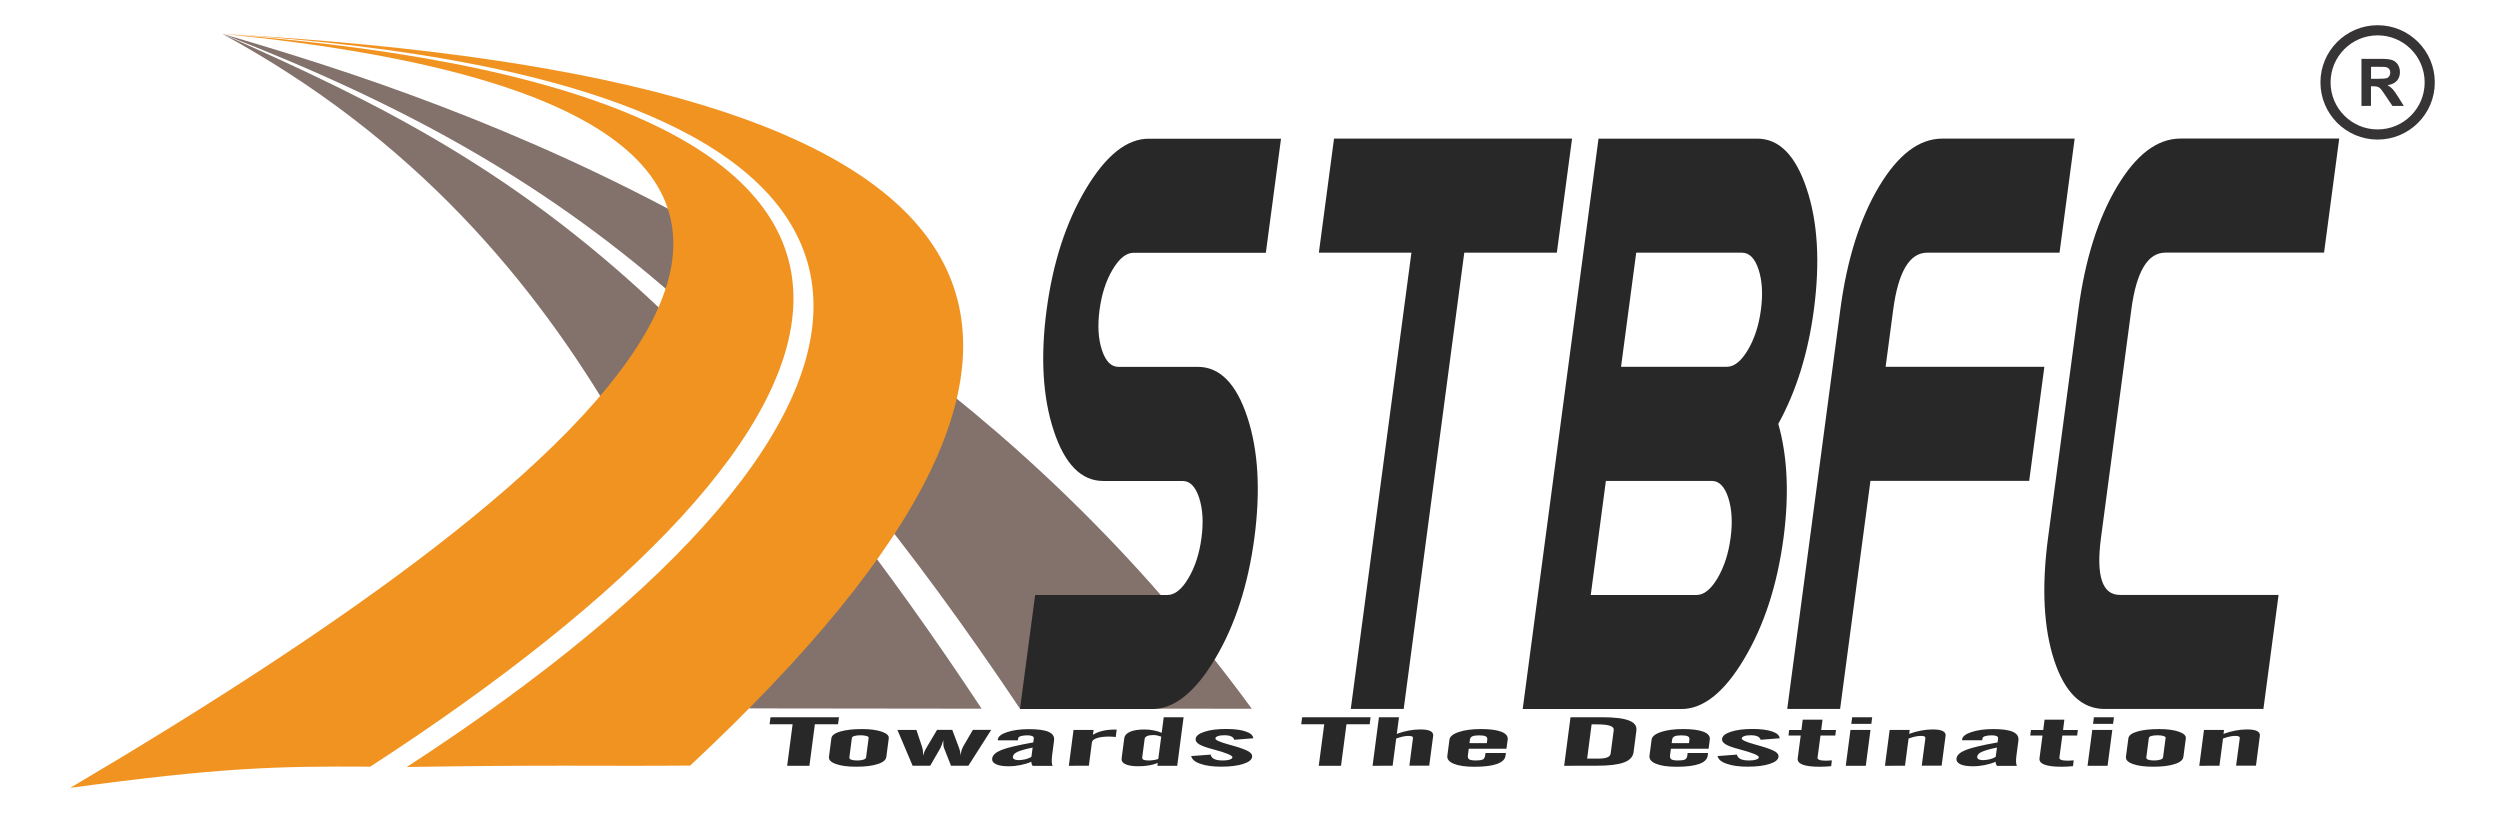 <?xml version="1.0" encoding="utf-8"?>
<!-- Generator: Adobe Illustrator 16.0.0, SVG Export Plug-In . SVG Version: 6.00 Build 0)  -->
<!DOCTYPE svg PUBLIC "-//W3C//DTD SVG 1.1//EN" "http://www.w3.org/Graphics/SVG/1.1/DTD/svg11.dtd">
<svg version="1.1" id="Layer_1" xmlns:x="http://ns.adobe.com/Extensibility/1.0/" xmlns:i="http://ns.adobe.com/AdobeIllustrator/10.0/" xmlns:graph="http://ns.adobe.com/Graphs/1.0/"
	 xmlns="http://www.w3.org/2000/svg" xmlns:xlink="http://www.w3.org/1999/xlink" x="0px" y="0px" width="123.25px"
	 height="40.334px" viewBox="0 0 123.25 40.334" enable-background="new 0 0 123.25 40.334" xml:space="preserve">
<path display="none" fill="#454D5C" d="M16.995,35.412c-0.63-0.362-1.267-0.731-1.897-1.103c-0.261-0.148-0.492-0.293-0.694-0.438
	l-4.715-2.771c-0.022,3.188,0.289,3.896,2.822,5.375c3.079,1.803,6.184,3.526,9.268,5.353c0.209,0.123,0.407,0.235,0.593,0.342
	c2.592,1.459,3.324,1.263,6.43-0.603c1.775-1.064,3.619-2.082,5.431-3.105c1.314-0.738,2.617-1.486,3.875-2.268
	c2.084-1.287,2.368-2.104,2.346-5.024c0-0.015,0-0.024,0-0.041l-5.403,3.188c-0.073,0.05-0.155,0.092-0.23,0.136
	c-0.464,0.282-0.94,0.563-1.421,0.839l-2.138,1.262c0.011-0.021,0.027-0.048,0.037-0.076c-1.095,0.621-2.195,1.235-3.265,1.877
	c-2.64,1.588-3.115,1.658-5.573,0.209C20.64,37.491,18.818,36.455,16.995,35.412L16.995,35.412z M38.106,29.87
	c1.983-1.232,2.335-2.026,2.346-4.628c0-0.134,0-0.267,0-0.401c0-0.016,0-0.031,0.006-0.048l-3.175,1.871l-1.86,1.103
	c-0.198,0.121-0.401,0.239-0.598,0.361c-0.631,0.379-1.278,0.754-1.925,1.123l-1.25,0.734c0-0.01,0-0.021,0-0.03
	c-1.213,0.679-2.431,1.364-3.619,2.076c-2.64,1.579-3.115,1.649-5.573,0.2c-4.245-2.502-8.482-5.004-12.727-7.504
	c0.006,0.588,0.006,1.176,0.006,1.766c0.16,1.8,0.773,2.49,2.773,3.658c0.117,0.063,0.229,0.135,0.347,0.207
	c2.965,1.724,5.953,3.393,8.92,5.145c3.095,1.816,3.692,1.73,7.022-0.261c0.935-0.563,1.892-1.11,2.849-1.652
	c1.059-0.6,2.117-1.188,3.165-1.782c0.834-0.473,1.662-0.951,2.475-1.438C37.561,30.201,37.833,30.037,38.106,29.87L38.106,29.87z
	 M37.283,15.253c-3.132-1.801-6.264-3.635-9.39-5.42c-2.748-1.564-3.426-1.346-6.751,0.659c-2.569,1.544-5.108,2.992-7.722,4.451
	l-0.033,0.016l-0.123,0.069c-0.128,0.074-0.257,0.145-0.38,0.215v0.005l-0.026,0.015v-0.005c-0.149,0.084-0.292,0.17-0.433,0.251
	H12.42l-0.005,0.005l0,0c-1.133,0.667-1.807,1.182-2.202,1.859c-0.567,0.968-0.609,2.688-0.257,3.765
	c0.262,0.801,0.764,1.346,1.705,1.971c0.251,0.164,0.535,0.351,0.85,0.523c0.117,0.069,0.229,0.139,0.347,0.202l0,0l0.026,0.019
	c2.957,1.729,5.938,3.395,8.895,5.133c3.095,1.816,3.692,1.732,7.022-0.262c0.935-0.561,1.897-1.111,2.859-1.658
	c1.053-0.596,2.116-1.184,3.165-1.774c0-0.392,0-0.771-0.006-1.146c-0.004-1.022-0.064-1.771-0.255-2.367
	c-0.342-1.063-1.118-1.672-2.753-2.625L25.899,15.7c-0.47-0.273-0.443-0.257-1.176,0.203l-0.667,0.422
	c-0.744,0.471-0.669,1.588,0.01,1.993c1.732,1.005,3.463,2.016,5.195,3.009c1.363,0.787,1.966,1.283,2.223,2.203
	c-1.16,0.652-2.324,1.304-3.453,1.984c-2.64,1.582-3.115,1.646-5.573,0.193c-2.448-1.438-4.918-2.813-7.361-4.249
	c-0.561-0.319-0.989-0.604-1.309-0.898c-0.68-0.621-0.893-1.026-0.284-1.754c0.418-0.501,1.1-0.923,2.191-1.538
	c2.117-1.181,4.173-2.352,6.254-3.603c0.063-0.037,0.127-0.075,0.192-0.112c2.475-1.486,3.041-1.619,5.173-0.406
	c2.523,1.438,5.057,2.924,7.579,4.377c2.993,1.721,2.454,3.205,2.603,6.197c0.277-0.166,0.336-0.209,0.609-0.375
	c1.758-1.095,2.234-1.843,2.33-3.813c-0.106-2.191-0.684-2.87-2.993-4.196c-0.053-0.032-0.106-0.063-0.154-0.09L37.283,15.253z"/>
<g>
	<path fill="#83716C" d="M38.075,14.846c-0.907-0.605,0.942-1.044,0.038-1.601c-1.182-0.727-2.36-1.414-3.531-2.063
		C25.673,6.244,17.195,3.47,10.958,1.669c8.997,3.498,16.152,7.391,23.004,13.57c0.747,0.674,1.491,1.375,2.232,2.106
		C37.348,18.48,36.922,13.559,38.075,14.846L38.075,14.846z M39.646,20.972c0.904,1.012,1.81,2.07,2.722,3.186
		c2.564,3.129,5.174,6.688,7.91,10.771c3.812,0.004,7.624,0.008,11.435,0.012c-5.651-7.729-12.059-13.692-18.544-18.335
		C42.391,16.045,40.427,21.493,39.646,20.972z"/>
	<g>
		<path fill="#83716C" d="M37.729,27.274c0.684,1.367-3.812,0.389-3.216,1.738c0.446,1.01,0.869,2.014,1.276,3.002
			c0.406,0.982,0.795,1.959,1.171,2.91c3.812,0.006,7.623,0.01,11.434,0.014c-2.427-3.672-4.742-6.885-6.931-9.713
			C40.667,24.196,38.492,28.204,37.729,27.274L37.729,27.274z M32.514,24.761c-1.207-1.475,4.197-5.283,3.025-6.528
			c-0.76-0.807-1.512-1.572-2.255-2.298C25.603,8.442,18.707,5.096,10.958,1.669c9.456,5.14,15.399,12.2,19.602,19.469
			c0.729,1.26,1.405,2.527,2.038,3.791L32.514,24.761L32.514,24.761z"/>
	</g>
	<path fill="#F19321" d="M3.464,38.841c7.375-1.002,10.149-1.074,14.79-1.045C44.137,20.999,50.436,4.697,10.958,1.669
		C50.824,5.648,30.036,23.146,3.464,38.841z"/>
	<path fill="#F19321" d="M20.054,37.813c7.224-0.115,9.356-0.033,13.972-0.07C57.409,15.911,50.697,3.89,10.958,1.669
		C49.62,4.096,46.839,20.401,20.054,37.813L20.054,37.813z"/>
	<path fill="#282829" d="M61.841,26.517c-0.31,2.33-0.957,4.318-1.939,5.965c-0.983,1.648-2.015,2.473-3.096,2.473h-6.521
		l0.748-5.623h6.522c0.359,0,0.704-0.271,1.032-0.824c0.328-0.549,0.542-1.211,0.646-1.986c0.104-0.777,0.063-1.439-0.118-1.988
		c-0.181-0.549-0.453-0.822-0.813-0.822H54.39c-1.08,0-1.894-0.824-2.438-2.471c-0.545-1.647-0.663-3.636-0.354-5.967
		c0.31-2.33,0.957-4.318,1.939-5.965c0.983-1.647,2.016-2.471,3.096-2.471h6.521l-0.748,5.624h-6.52
		c-0.361,0-0.704,0.275-1.032,0.823c-0.328,0.549-0.542,1.211-0.646,1.988s-0.064,1.44,0.118,1.988
		c0.182,0.55,0.452,0.825,0.813,0.825h3.913c1.081,0,1.893,0.823,2.438,2.469C62.035,22.198,62.15,24.187,61.841,26.517
		L61.841,26.517z M76.752,12.457h-4.563l-2.987,22.495h-2.609l2.99-22.495H65.02l0.748-5.624h11.735L76.752,12.457L76.752,12.457z
		 M87.928,26.517c-0.311,2.33-0.957,4.318-1.941,5.965c-0.979,1.648-2.014,2.473-3.094,2.473h-7.824l3.738-28.12h7.824
		c1.08,0,1.893,0.823,2.438,2.471c0.55,1.646,0.664,3.635,0.355,5.965c-0.285,2.144-0.869,4.018-1.754,5.625
		C88.125,22.501,88.211,24.374,87.928,26.517L87.928,26.517z M86.814,15.269c0.102-0.777,0.063-1.439-0.119-1.988
		c-0.182-0.548-0.453-0.823-0.813-0.823h-5.217l-0.748,5.625h5.217c0.361,0,0.705-0.275,1.033-0.825
		C86.494,16.709,86.711,16.046,86.814,15.269L86.814,15.269z M85.318,26.517c0.104-0.775,0.063-1.438-0.117-1.988
		c-0.182-0.549-0.453-0.82-0.813-0.82H79.17l-0.746,5.623h5.217c0.359,0,0.703-0.271,1.031-0.824
		C84.998,27.956,85.215,27.294,85.318,26.517z M100.039,23.706h-7.826l-1.496,11.246h-2.607l2.617-19.684
		c0.326-2.464,0.963-4.486,1.904-6.065c0.943-1.58,1.986-2.37,3.129-2.37h6.521l-0.746,5.624h-6.523
		c-0.869,0-1.428,0.938-1.678,2.812l-0.373,2.813h7.826L100.039,23.706z M111.586,34.952h-7.824c-1.133,0-1.961-0.795-2.488-2.391
		c-0.524-1.594-0.629-3.607-0.305-6.045l1.496-11.25c0.328-2.464,0.963-4.486,1.906-6.065c0.941-1.58,1.984-2.37,3.129-2.37h7.824
		l-0.748,5.624h-7.824c-0.871,0-1.43,0.938-1.678,2.812l-1.496,11.249c-0.248,1.875,0.061,2.813,0.93,2.813h7.826L111.586,34.952
		L111.586,34.952z"/>
	<path fill="#282829" d="M37.94,35.706l0.046-0.346h3.375l-0.046,0.346h-1.142l-0.269,2.047h-1.097l0.269-2.047H37.94z
		 M41.874,37.339c-0.006,0.049,0.023,0.088,0.089,0.113c0.065,0.025,0.161,0.039,0.289,0.039c0.131,0,0.236-0.014,0.317-0.041
		c0.08-0.027,0.124-0.064,0.129-0.111l0.127-0.961c0.005-0.039-0.029-0.07-0.106-0.094c-0.076-0.023-0.178-0.035-0.306-0.035
		c-0.118,0-0.214,0.012-0.291,0.035c-0.078,0.023-0.119,0.055-0.124,0.094L41.874,37.339z M40.988,36.392
		c0.018-0.137,0.163-0.246,0.437-0.328c0.273-0.08,0.632-0.121,1.073-0.121c0.404,0,0.73,0.043,0.975,0.129
		c0.247,0.086,0.361,0.193,0.343,0.328l-0.12,0.914c-0.02,0.15-0.161,0.271-0.426,0.354c-0.263,0.088-0.617,0.131-1.06,0.131
		c-0.426,0-0.761-0.045-1.005-0.135c-0.246-0.088-0.357-0.207-0.337-0.356L40.988,36.392L40.988,36.392z M44.244,35.987h0.936
		l0.282,0.846c0.019,0.057,0.031,0.119,0.038,0.189c0.006,0.066,0.008,0.148,0.01,0.242c0.012-0.064,0.033-0.135,0.063-0.205
		c0.029-0.068,0.072-0.146,0.12-0.229l0.505-0.848h0.749l0.319,0.848c0.028,0.07,0.05,0.145,0.065,0.215
		c0.014,0.072,0.021,0.145,0.021,0.219l0.009-0.07c0.008-0.063,0.022-0.125,0.039-0.188c0.019-0.059,0.041-0.115,0.069-0.176
		l0.494-0.848h0.905l-1.126,1.768h-0.857l-0.338-0.857c-0.018-0.039-0.029-0.096-0.037-0.158c-0.006-0.068-0.007-0.148-0.004-0.244
		c-0.025,0.084-0.051,0.164-0.078,0.234c-0.027,0.07-0.052,0.129-0.074,0.168l-0.495,0.857h-0.867L44.244,35.987L44.244,35.987z
		 M50.849,37.313l0.06-0.459c-0.357,0.076-0.605,0.146-0.745,0.211c-0.139,0.064-0.215,0.145-0.228,0.234
		c-0.007,0.057,0.014,0.1,0.063,0.131c0.048,0.027,0.12,0.045,0.214,0.045c0.116,0,0.23-0.018,0.348-0.045
		C50.677,37.401,50.772,37.362,50.849,37.313L50.849,37.313z M50.846,37.554c-0.163,0.072-0.343,0.125-0.538,0.164
		c-0.195,0.039-0.391,0.059-0.587,0.059c-0.271,0-0.479-0.033-0.619-0.102c-0.141-0.066-0.203-0.162-0.187-0.287
		c0.022-0.164,0.178-0.303,0.467-0.418c0.288-0.113,0.808-0.236,1.559-0.369l0.024-0.188c0.007-0.057-0.015-0.096-0.067-0.121
		c-0.052-0.025-0.132-0.041-0.24-0.041c-0.138,0-0.248,0.016-0.33,0.039c-0.083,0.025-0.125,0.063-0.132,0.107l-0.013,0.1h-0.987
		c0-0.006,0-0.016-0.002-0.021c-0.001-0.012-0.002-0.02-0.002-0.021c0.02-0.15,0.175-0.271,0.467-0.365
		c0.292-0.096,0.648-0.143,1.071-0.143c0.442,0,0.766,0.045,0.968,0.135c0.203,0.092,0.292,0.23,0.268,0.418l-0.099,0.754
		c-0.015,0.117-0.021,0.221-0.015,0.309c0.003,0.088,0.018,0.154,0.042,0.195h-0.98c-0.022-0.023-0.04-0.051-0.05-0.082
		C50.852,37.64,50.848,37.601,50.846,37.554z M52.693,37.753l0.232-1.766h0.989l-0.032,0.238c0.136-0.086,0.292-0.15,0.474-0.193
		c0.178-0.043,0.377-0.064,0.598-0.064h0.099l-0.049,0.369c-0.044-0.01-0.093-0.014-0.145-0.018
		c-0.052-0.004-0.108-0.006-0.17-0.006c-0.253,0-0.458,0.023-0.61,0.076c-0.153,0.051-0.234,0.117-0.247,0.209l-0.151,1.152
		L52.693,37.753L52.693,37.753z M57.103,37.417l0.145-1.102c-0.069-0.023-0.138-0.043-0.205-0.059
		c-0.067-0.012-0.133-0.018-0.198-0.018c-0.118,0-0.214,0.018-0.289,0.049c-0.075,0.031-0.117,0.078-0.124,0.137l-0.12,0.912
		c-0.007,0.057,0.015,0.098,0.066,0.119c0.049,0.023,0.136,0.037,0.253,0.037c0.086,0,0.165-0.008,0.241-0.021
		C56.946,37.464,57.022,37.444,57.103,37.417L57.103,37.417z M57.077,37.614c-0.134,0.055-0.281,0.096-0.438,0.121
		c-0.158,0.027-0.331,0.041-0.518,0.041c-0.284,0-0.498-0.033-0.638-0.102c-0.142-0.064-0.203-0.16-0.187-0.287l0.128-0.98
		c0.02-0.145,0.114-0.256,0.286-0.33c0.17-0.076,0.41-0.113,0.717-0.113c0.151,0,0.298,0.014,0.442,0.043
		c0.145,0.025,0.279,0.068,0.402,0.121l0.101-0.768h0.979l-0.314,2.393h-0.979L57.077,37.614z M58.724,37.274l0.956-0.072
		c0.028,0.104,0.091,0.178,0.188,0.221c0.094,0.045,0.234,0.068,0.418,0.068c0.138,0,0.249-0.014,0.335-0.041
		c0.086-0.029,0.132-0.066,0.138-0.113c0.012-0.092-0.302-0.223-0.942-0.393c-0.007-0.002-0.016-0.004-0.025-0.006
		c-0.319-0.084-0.543-0.166-0.673-0.244c-0.128-0.08-0.188-0.17-0.175-0.271c0.019-0.146,0.167-0.262,0.444-0.35
		c0.279-0.092,0.632-0.135,1.063-0.135c0.403,0,0.723,0.041,0.962,0.123c0.238,0.08,0.363,0.193,0.374,0.336l-0.935,0.074
		c-0.025-0.076-0.078-0.131-0.158-0.17c-0.081-0.035-0.193-0.053-0.333-0.053c-0.131,0-0.237,0.012-0.316,0.041
		c-0.08,0.029-0.121,0.066-0.127,0.113c-0.011,0.078,0.208,0.178,0.655,0.301c0.119,0.033,0.214,0.061,0.28,0.078
		c0.349,0.104,0.587,0.193,0.711,0.271c0.125,0.074,0.181,0.165,0.167,0.262c-0.019,0.145-0.168,0.262-0.447,0.35
		c-0.279,0.088-0.637,0.133-1.077,0.133c-0.42,0-0.762-0.047-1.025-0.141C58.917,37.569,58.766,37.44,58.724,37.274L58.724,37.274z
		 M64.15,35.706l0.045-0.346h3.375l-0.045,0.346h-1.144l-0.269,2.047h-1.098l0.271-2.047H64.15L64.15,35.706z M67.668,37.753
		l0.314-2.393h0.988l-0.107,0.82c0.188-0.07,0.383-0.125,0.578-0.162c0.197-0.037,0.387-0.057,0.565-0.057
		c0.229,0,0.397,0.023,0.507,0.078c0.106,0.053,0.153,0.129,0.143,0.23l-0.195,1.479h-0.979l0.174-1.332
		c0.01-0.056-0.006-0.092-0.041-0.11c-0.035-0.018-0.102-0.026-0.199-0.026c-0.072,0-0.164,0.012-0.271,0.036
		c-0.108,0.024-0.213,0.058-0.313,0.095l-0.176,1.34L67.668,37.753L67.668,37.753z M72.445,36.638H73.3l0.023-0.18
		c0.008-0.074-0.019-0.127-0.08-0.158c-0.063-0.031-0.17-0.047-0.318-0.047c-0.151,0-0.266,0.016-0.336,0.047
		c-0.069,0.031-0.11,0.084-0.121,0.158L72.445,36.638z M71.354,37.255l0.104-0.793c0.021-0.152,0.174-0.279,0.463-0.375
		c0.287-0.096,0.647-0.145,1.086-0.145c0.445,0,0.783,0.045,1.011,0.133c0.229,0.092,0.33,0.219,0.311,0.387l-0.061,0.451H72.41
		l-0.043,0.332c-0.014,0.092,0.012,0.156,0.068,0.193c0.061,0.035,0.166,0.053,0.319,0.053c0.16,0,0.272-0.016,0.343-0.045
		c0.067-0.031,0.106-0.098,0.12-0.201l0.019-0.123h1.006l-0.02,0.133c-0.021,0.182-0.164,0.316-0.42,0.408
		c-0.259,0.092-0.628,0.139-1.113,0.139c-0.438,0-0.771-0.049-1.012-0.146S71.332,37.425,71.354,37.255L71.354,37.255z
		 M78.246,37.399h0.559c0.189,0,0.34-0.021,0.438-0.063c0.1-0.041,0.152-0.104,0.162-0.188l0.152-1.152
		c0.014-0.098-0.048-0.17-0.185-0.217c-0.136-0.045-0.353-0.068-0.656-0.068h-0.25L78.246,37.399L78.246,37.399z M77.113,37.753
		l0.313-2.393h1.56c0.604,0,1.045,0.053,1.32,0.16c0.276,0.105,0.397,0.271,0.368,0.496l-0.139,1.068
		c-0.033,0.23-0.19,0.4-0.479,0.506c-0.291,0.107-0.734,0.16-1.336,0.16L77.113,37.753L77.113,37.753z M82.412,36.638h0.854
		l0.023-0.18c0.01-0.074-0.018-0.127-0.08-0.158s-0.168-0.047-0.314-0.047c-0.151,0-0.266,0.016-0.336,0.047
		c-0.072,0.031-0.111,0.084-0.121,0.158L82.412,36.638z M81.32,37.255l0.104-0.793c0.021-0.152,0.175-0.279,0.464-0.375
		c0.286-0.096,0.647-0.145,1.086-0.145c0.444,0,0.782,0.045,1.01,0.133c0.229,0.092,0.33,0.219,0.309,0.387l-0.059,0.451h-1.859
		l-0.043,0.332c-0.012,0.092,0.014,0.156,0.07,0.193c0.059,0.035,0.164,0.053,0.32,0.053c0.159,0,0.272-0.016,0.342-0.045
		c0.067-0.031,0.108-0.098,0.121-0.201l0.016-0.123h1.006l-0.018,0.133c-0.025,0.182-0.164,0.316-0.42,0.408
		c-0.258,0.092-0.629,0.139-1.113,0.139c-0.436,0-0.773-0.049-1.012-0.146C81.404,37.56,81.299,37.425,81.32,37.255L81.32,37.255z
		 M84.674,37.274l0.953-0.072c0.029,0.104,0.092,0.178,0.188,0.221c0.099,0.045,0.234,0.068,0.42,0.068
		c0.142,0,0.25-0.014,0.336-0.041c0.084-0.029,0.134-0.066,0.14-0.113c0.013-0.092-0.306-0.223-0.942-0.393
		c-0.006-0.002-0.017-0.004-0.023-0.006c-0.32-0.084-0.545-0.166-0.674-0.244c-0.129-0.08-0.188-0.17-0.174-0.271
		c0.02-0.146,0.166-0.262,0.442-0.35c0.279-0.092,0.634-0.135,1.063-0.135c0.402,0,0.723,0.041,0.963,0.123
		c0.236,0.08,0.361,0.193,0.373,0.336l-0.937,0.074c-0.024-0.076-0.077-0.131-0.157-0.17c-0.082-0.035-0.193-0.053-0.334-0.053
		c-0.131,0-0.236,0.012-0.316,0.041c-0.078,0.029-0.121,0.066-0.127,0.113c-0.01,0.078,0.209,0.178,0.656,0.301
		c0.119,0.033,0.213,0.061,0.278,0.078c0.351,0.104,0.589,0.193,0.714,0.271c0.123,0.074,0.178,0.165,0.166,0.262
		c-0.021,0.145-0.17,0.262-0.447,0.35c-0.279,0.088-0.637,0.133-1.076,0.133c-0.42,0-0.762-0.047-1.025-0.141
		C84.865,37.569,84.713,37.44,84.674,37.274L84.674,37.274z M88.627,37.382l0.148-1.119h-0.604l0.035-0.275h0.604l0.063-0.508h0.976
		l-0.064,0.508h0.729l-0.035,0.275H89.75l-0.145,1.086c-0.008,0.051,0.022,0.09,0.096,0.115c0.07,0.025,0.176,0.037,0.316,0.037
		c0.032,0,0.073,0,0.121-0.004c0.047-0.002,0.104-0.006,0.172-0.012l-0.033,0.287c-0.094,0.01-0.187,0.016-0.275,0.021
		c-0.094,0.004-0.189,0.008-0.293,0.008c-0.381,0-0.658-0.036-0.838-0.104C88.689,37.626,88.609,37.521,88.627,37.382L88.627,37.382
		z M91.268,35.688l0.043-0.328h0.988l-0.043,0.328H91.268L91.268,35.688z M90.996,37.753l0.232-1.766h0.987l-0.231,1.766H90.996z
		 M92.928,37.753l0.232-1.766h0.988l-0.025,0.193c0.189-0.07,0.383-0.125,0.58-0.162s0.387-0.057,0.564-0.057
		c0.229,0,0.399,0.023,0.506,0.078c0.108,0.053,0.156,0.129,0.145,0.23l-0.197,1.479h-0.979l0.176-1.332
		c0.008-0.056-0.008-0.092-0.043-0.11c-0.033-0.019-0.102-0.026-0.199-0.026c-0.07,0-0.162,0.012-0.273,0.036
		c-0.106,0.024-0.211,0.058-0.311,0.095l-0.176,1.34L92.928,37.753L92.928,37.753z M98.387,37.313l0.063-0.459
		c-0.357,0.076-0.604,0.146-0.744,0.211c-0.144,0.064-0.218,0.145-0.229,0.234c-0.006,0.057,0.014,0.1,0.063,0.131
		c0.049,0.027,0.121,0.045,0.215,0.045c0.115,0,0.229-0.018,0.349-0.045C98.219,37.401,98.313,37.362,98.387,37.313z M98.385,37.554
		c-0.164,0.072-0.342,0.125-0.537,0.164s-0.391,0.059-0.588,0.059c-0.271,0-0.479-0.033-0.619-0.102
		c-0.139-0.066-0.203-0.162-0.186-0.287c0.021-0.164,0.178-0.303,0.467-0.418c0.287-0.113,0.809-0.236,1.559-0.369l0.025-0.188
		c0.008-0.057-0.016-0.096-0.068-0.121c-0.051-0.025-0.131-0.041-0.237-0.041c-0.14,0-0.246,0.016-0.328,0.039
		c-0.082,0.025-0.127,0.063-0.136,0.107l-0.012,0.099h-0.988c0-0.006,0-0.015-0.004-0.022c0-0.011-0.002-0.019-0.002-0.021
		c0.021-0.15,0.179-0.271,0.47-0.365c0.288-0.096,0.646-0.145,1.069-0.145c0.441,0,0.767,0.045,0.967,0.137
		c0.203,0.092,0.291,0.229,0.271,0.418l-0.098,0.754c-0.019,0.117-0.021,0.223-0.019,0.311s0.021,0.152,0.043,0.193h-0.979
		c-0.023-0.021-0.041-0.051-0.053-0.082C98.391,37.64,98.387,37.601,98.385,37.554L98.385,37.554z M100.547,37.382l0.148-1.119
		h-0.605l0.037-0.275h0.604l0.066-0.508h0.975l-0.063,0.508h0.729l-0.035,0.275h-0.73l-0.145,1.086
		c-0.006,0.051,0.024,0.09,0.096,0.115c0.07,0.025,0.176,0.037,0.318,0.037c0.033,0,0.074,0,0.121-0.004
		c0.047-0.002,0.104-0.006,0.17-0.012l-0.033,0.287c-0.092,0.01-0.184,0.016-0.275,0.021c-0.094,0.004-0.191,0.008-0.293,0.008
		c-0.381,0-0.66-0.036-0.838-0.104C100.609,37.626,100.529,37.521,100.547,37.382L100.547,37.382z M103.186,35.688l0.043-0.328h0.99
		l-0.045,0.328H103.186z M102.916,37.753l0.232-1.766h0.988l-0.232,1.766H102.916z M105.814,37.339
		c-0.008,0.049,0.022,0.088,0.088,0.113s0.162,0.039,0.289,0.039c0.131,0,0.235-0.014,0.317-0.041
		c0.08-0.027,0.123-0.064,0.13-0.111l0.127-0.961c0.006-0.039-0.029-0.07-0.105-0.094c-0.074-0.023-0.178-0.035-0.305-0.035
		c-0.117,0-0.217,0.012-0.293,0.035s-0.117,0.055-0.123,0.094L105.814,37.339z M104.93,36.392c0.021-0.137,0.162-0.246,0.438-0.328
		c0.271-0.08,0.633-0.121,1.071-0.121c0.404,0,0.73,0.043,0.978,0.129c0.246,0.086,0.358,0.193,0.345,0.328l-0.121,0.914
		c-0.021,0.15-0.16,0.271-0.427,0.354c-0.266,0.088-0.614,0.131-1.063,0.131c-0.426,0-0.762-0.045-1.004-0.135
		c-0.246-0.088-0.354-0.207-0.338-0.356L104.93,36.392L104.93,36.392z M108.424,37.753l0.232-1.766h0.988l-0.025,0.193
		c0.189-0.07,0.383-0.125,0.58-0.162s0.385-0.057,0.566-0.057c0.229,0,0.396,0.023,0.504,0.078c0.108,0.053,0.155,0.129,0.143,0.23
		l-0.193,1.479h-0.98l0.179-1.332c0.008-0.056-0.006-0.092-0.043-0.11c-0.035-0.019-0.104-0.026-0.199-0.026
		c-0.071,0-0.161,0.012-0.272,0.036c-0.109,0.024-0.211,0.058-0.31,0.095l-0.176,1.34L108.424,37.753L108.424,37.753z"/>
	<g>
		<path fill="#373435" d="M116.42,5.221V2.902h0.986c0.248,0,0.428,0.021,0.539,0.063c0.113,0.042,0.203,0.115,0.271,0.223
			c0.066,0.106,0.101,0.228,0.101,0.366c0,0.173-0.051,0.316-0.152,0.43c-0.104,0.113-0.256,0.186-0.459,0.215
			c0.102,0.059,0.186,0.124,0.252,0.194c0.064,0.071,0.152,0.196,0.266,0.377l0.283,0.451h-0.561l-0.338-0.504
			c-0.121-0.18-0.203-0.294-0.246-0.341c-0.045-0.047-0.092-0.078-0.144-0.097c-0.049-0.018-0.127-0.025-0.233-0.025h-0.096v0.967
			H116.42L116.42,5.221z M116.889,3.884h0.346c0.229,0,0.365-0.01,0.425-0.028c0.057-0.02,0.1-0.052,0.131-0.099
			c0.028-0.047,0.049-0.104,0.049-0.174c0-0.078-0.021-0.141-0.063-0.189s-0.103-0.077-0.178-0.091
			c-0.037-0.006-0.152-0.008-0.343-0.008h-0.364v0.589H116.889z"/>
		<circle fill="none" stroke="#373435" stroke-width="0.5" stroke-miterlimit="2.613" cx="117.217" cy="4.062" r="2.569"/>
	</g>
</g>
</svg>
